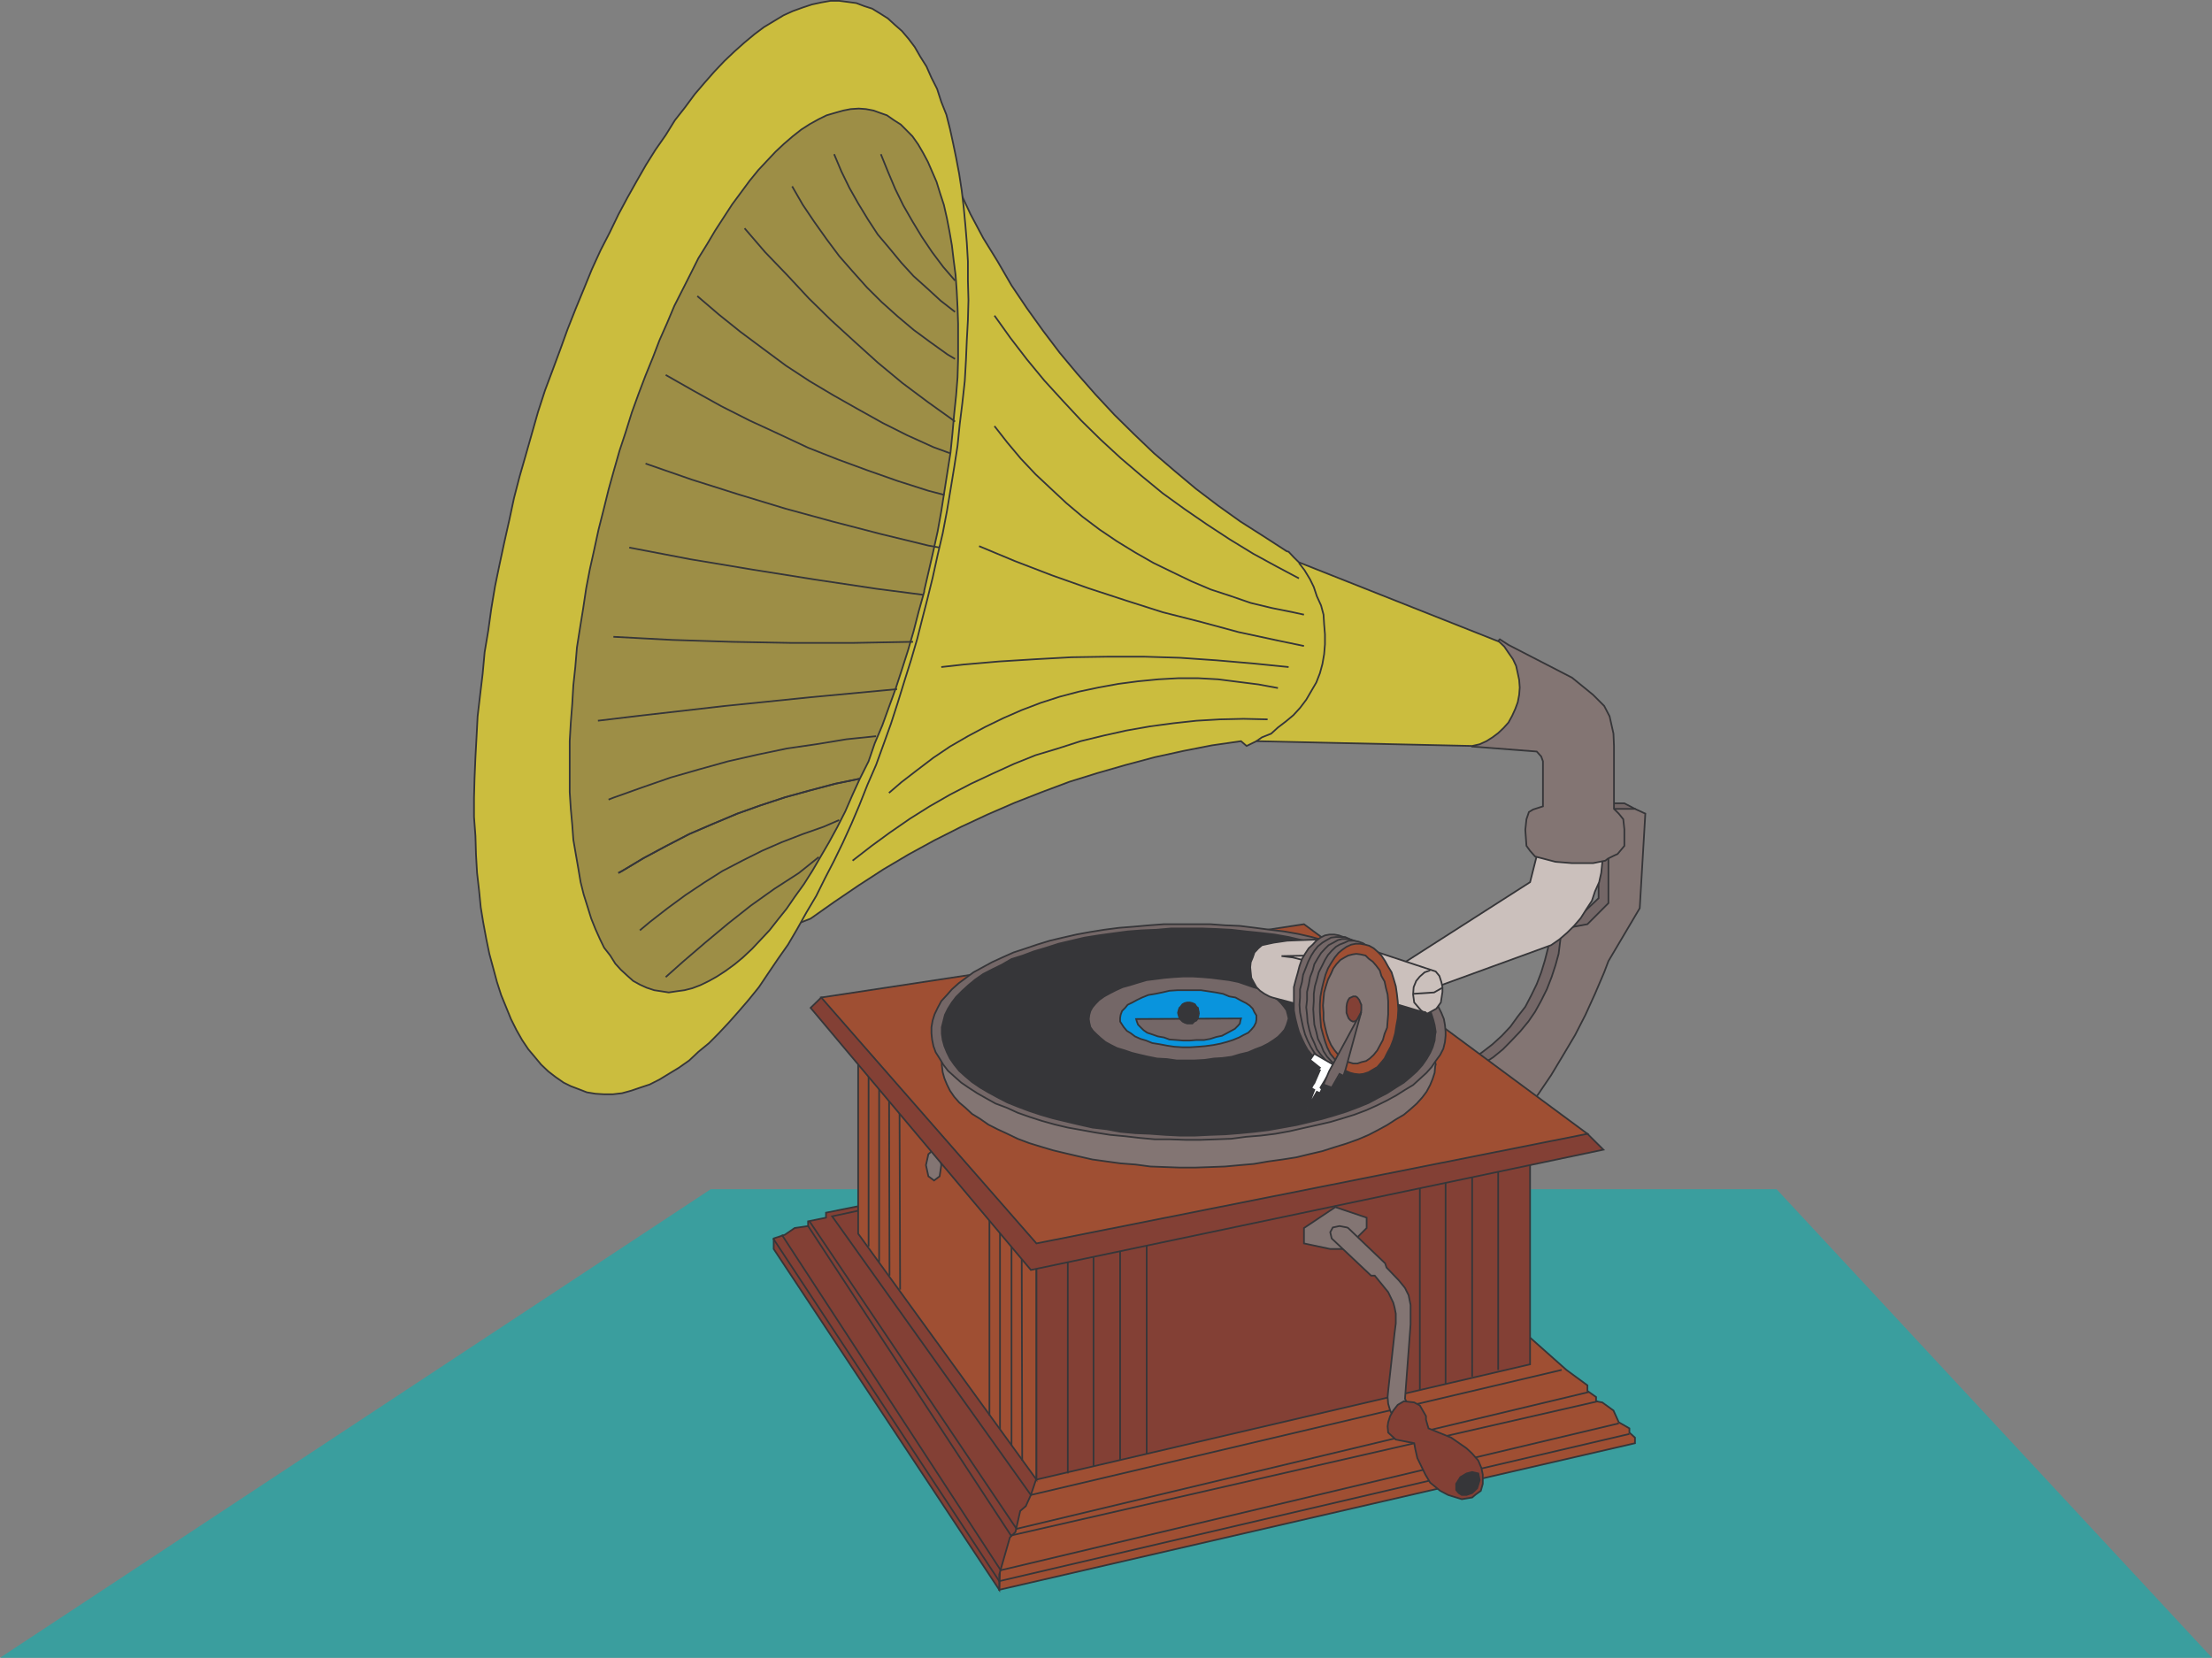 <svg xmlns="http://www.w3.org/2000/svg" width="126.836" height="95.064"><rect width="100%" height="100%" fill="#808080" stroke="none"/><path fill="#3a9e9e" d="M40.754 68.193h61.113l24.969 26.87H0l40.754-26.87"/><path fill="#746767" d="m86.82 63.52.817-1.058.707-1.12.738-1.142.64-1.125.594-1.203.563-1.203.496-1.234.29-.64 1.765-3.005.32-5.406-.61-.32h-1.476v5.441l-1.234 1.172-1.492.32-.063.672-.113.707-.18.703-.207.676-.258.676-.304.625-.352.676-.434.558-.418.578-.496.528-.531.484-.559.434-.578.418-.625.347 3 2.442"/><path fill="none" stroke="#363639" stroke-width=".096" d="m86.82 63.52.817-1.058.707-1.12.738-1.142.64-1.125.594-1.203.563-1.203.496-1.234.29-.64 1.765-3.005.32-5.406-.61-.32h-1.476v5.441l-1.234 1.172-1.492.32-.063.672-.113.707-.18.703-.207.676-.258.676-.304.625-.352.676-.434.558-.418.578-.496.528-.531.484-.559.434-.578.418-.625.347zm0 0"/><path fill="#9f4f33" d="M57.297 91.165 93.75 82.76v-.32l-.32-.29v-.242l-.61-.351-.304-.672-.641-.465-.355-.066v-.242l-.497-.352v-.32l-1.203-.883-2.71-2.406-29.493 6.609-.32 8.406"/><path fill="none" stroke="#363639" stroke-width=".096" d="M57.297 91.165 93.75 82.76v-.32l-.32-.29v-.242l-.61-.351-.304-.672-.641-.465-.355-.066v-.242l-.497-.352v-.32l-1.203-.883-2.71-2.406-29.493 6.609zm0 0"/><path fill="#834035" d="m50.41 68.927-3.047.613v.285l-1.027.211v.27l-.77.113-.562.387-.64.21v.606l12.933 19.543v-.879l.61-2.12.32-.317.273-1.207.32-.274.29-.64.593-1.766-9.293-15.035"/><path fill="none" stroke="#363639" stroke-width=".096" d="m50.41 68.927-3.047.613v.285l-1.027.211v.27l-.77.113-.562.387-.64.21v.606l12.933 19.543v-.879l.61-2.12.32-.317.273-1.207.32-.274.29-.64.593-1.766zm0 0"/><path fill="#9f4f33" d="M49.207 59.88v10.863L59.43 84.845V70.743l-9.02-11.46-1.203.597"/><path fill="none" stroke="#363639" stroke-width=".096" d="M49.207 59.88v10.863L59.43 84.845V70.743l-9.02-11.46zm0 0"/><path fill="#834035" d="m59.43 84.845 28.304-6.61V65.334L59.43 69.825v15.02"/><path fill="none" stroke="#363639" stroke-width=".096" d="m59.43 84.845 28.304-6.61V65.334L59.43 69.825zm26.476-6.289v-12.95m-1.492 13.333V66.04M82.89 79.357V66.365m-1.476 13.347V66.78M61.227 84.493V71.302m1.476 12.758V71.017m1.524 12.738V70.712m1.523 12.641V70.419m-7.137 13.336-.031-13.094M58 82.904V69.747m-.66 12.192V68.896m-.606 12.277V68.017m-6.929 3.461V58.372m.605 13.993V59.25m.594 13.9-.031-13.27m.64 14.07-.043-13.14"/><path fill="none" stroke="#363639" stroke-width=".096" d="m89.547 78.556-30.438 7.172-11.394-15.98 1.492-.321"/><path fill="none" stroke="#363639" stroke-width=".096" d="M91.102 79.825 58.289 87.67 46.418 70.036"/><path fill="none" stroke="#363639" stroke-width=".096" d="m91.633 80.353-33.664 7.699-11.633-17.746"/><path fill="none" stroke="#363639" stroke-width=".096" d="m92.82 81.622-35.44 8.422-12.55-19.238"/><path fill="#837573" d="m53.973 66.814-.094-.63-.32-.288-.325.289-.14.629.14.64.325.239.32-.239.094-.64"/><path fill="none" stroke="#363639" stroke-width=".096" d="m53.973 66.814-.094-.63-.32-.288-.325.289-.14.629.14.64.325.239.32-.239zm0 0"/><path fill="#837573" d="m74.77 71.302 1.507.32h.883l1.203-1.203v-.594l-1.797-.605-1.796 1.2v.882"/><path fill="none" stroke="#363639" stroke-width=".096" d="m74.77 71.302 1.507.32h.883l1.203-1.203v-.594l-1.797-.605-1.796 1.2zm0 0"/><path fill="#837573" d="m77.305 70.42 2.117 2.023.082.242.703.734.355.438.208.418.113.558v1.106l-.32 4.273.238.461.289.563-.594.32-.605-.32-.18-.352-.113-.387-.032-.386.032-.352.367-3.32.07-.543v-.567l-.07-.351-.074-.274-.293-.609-.77-.945h-.21l-2.259-2.133-.082-.356.145-.273.387-.082.43.082.066.031"/><path fill="none" stroke="#363639" stroke-width=".096" d="m77.305 70.42 2.117 2.023.082.242.703.734.356.438.207.418.113.558v1.106l-.32 4.273.238.461.289.563-.594.32-.605-.32-.18-.352-.113-.387-.032-.386.032-.352.367-3.32.07-.543v-.567l-.07-.351-.074-.274-.293-.609-.77-.945h-.21l-2.259-2.133-.082-.356.145-.273.387-.082.43.082zm0 0"/><path fill="none" stroke="#363639" stroke-width=".096" d="m93.43 82.228-36.133 8.441-12.965-19.652"/><path fill="#834035" d="m80.035 82.552-.437-.402-.032-.352.032-.242.113-.352.18-.32.254-.324.351-.207.594.066.324.176.352.61v.206l.144.496 1.3.532.88.61.324.304.352.402.175.418.082.383v.531l-.113.402-.289.208-.207.175-.594.098-.785-.242-.453-.238-.578-.47-.274-.464-.46-.945-.114-.496-.066-.356-1.055-.207"/><path fill="none" stroke="#363639" stroke-width=".096" d="m80.035 82.552-.437-.402-.032-.352.032-.242.113-.352.18-.32.254-.324.351-.207.594.066.324.176.352.61v.206l.144.496 1.3.532.88.61.324.304.352.402.175.418.082.383v.531l-.113.403-.289.207-.207.175-.594.098-.785-.242-.453-.238-.578-.47-.274-.464-.46-.945-.114-.496-.066-.356zm0 0"/><path fill="#363639" d="m83.64 85.615-.144-.176v-.352l.242-.383.352-.21.324-.083.352.082.078.383-.145.469-.285.27-.324.113h-.27l-.18-.113"/><path fill="none" stroke="#363639" stroke-width=".096" d="m83.64 85.615-.144-.176v-.352l.242-.383.352-.21.324-.083.352.082.078.383-.145.469-.285.27-.324.113h-.27zm0 0"/><path fill="#837573" d="m87.414 63.81.785-1.059.739-1.09.703-1.171.675-1.137.594-1.16.547-1.203.527-1.235.243-.64 1.796-3.036.32-5.422-.593-.273h-1.523v5.406l-1.204 1.207-1.476.274-.082.672-.094.754-.18.656-.222.676-.274.703-.32.644-.351.64-.387.563-.465.563-.5.527-.492.5-.563.461-.593.387-.61.387 3 2.406"/><path fill="none" stroke="#363639" stroke-width=".096" d="m87.414 63.81.785-1.059.739-1.09.703-1.171.675-1.137.594-1.16.547-1.203.527-1.235.243-.64 1.796-3.036.32-5.422-.593-.273h-1.523v5.406l-1.204 1.207-1.476.274-.082.672-.094.754-.18.656-.222.676-.274.703-.32.644-.352.64-.386.563-.465.563-.5.527-.492.5-.563.461-.594.387-.609.387zm0 0"/><path fill="#834035" d="m47.09 57.2-.61.594 12.63 15.031 32.828-6.898-.915-.91L47.09 57.2"/><path fill="none" stroke="#363639" stroke-width=".096" d="m47.09 57.2-.61.594 12.63 15.031 32.828-6.898-.915-.91zm0 0"/><path fill="#9f4f33" d="m47.09 57.2 27.68-4.203 16.253 12.02-31.593 6.285L47.09 57.2"/><path fill="none" stroke="#363639" stroke-width=".096" d="m47.09 57.2 27.68-4.203 16.253 12.02-31.593 6.285zm0 0"/><path fill="#837573" d="m82.324 61.08-.062-.45-.082-.348-.125-.355-.192-.352-.21-.355-.274-.316-.32-.325-.387-.351-.43-.324-.449-.286-.547-.273-.558-.29-.567-.273-.64-.226-.672-.242-.711-.207-.703-.207-.739-.145-.765-.176-.825-.144-.816-.113-.805-.094-.847-.082-.852-.031-.848-.036h-1.734l-.851.036-.852.062-.8.082-.852.094-.817.113-.816.145-.738.175-.743.18-.703.207-.707.211-.64.223-.645.238-.559.293-.53.27-.532.289-.461.32-.387.324-.351.305-.356.351-.242.32-.223.352-.175.356-.098.351-.082.356v.347l.05.407.098.351.145.352.176.355.242.352.285.324.356.3.382.356.465.285.465.325.531.27.563.26.594.286.64.242.672.207.711.211.734.176.754.176.774.176.816.113.8.11.856.066.848.113.848.031.851.031h.852l.883-.03.851-.032.848-.078.805-.07.816-.141.82-.113.801-.125.738-.18.754-.176.707-.226.672-.207.676-.243.594-.254.527-.273.531-.29.5-.323.461-.27.387-.324.355-.316.317-.356.242-.32.207-.387.145-.352.113-.351.031-.356.031-.144v.062"/><path fill="none" stroke="#363639" stroke-width=".096" d="m82.324 61.08-.062-.45-.082-.348-.125-.355-.192-.352-.21-.355-.274-.316-.32-.325-.387-.351-.43-.324-.449-.286-.547-.273-.558-.29-.567-.273-.64-.226-.672-.242-.711-.207-.703-.207-.739-.145-.765-.176-.825-.144-.816-.113-.805-.094-.847-.082-.852-.031-.848-.036h-1.734l-.851.036-.852.062-.8.082-.852.094-.817.113-.816.145-.738.175-.743.18-.703.207-.707.211-.64.223-.645.238-.559.293-.53.27-.532.289-.461.32-.387.324-.351.305-.356.351-.242.32-.223.352-.175.356-.098.351-.082.356v.347l.05.407.098.351.145.352.176.355.242.352.285.324.355.3.383.356.465.285.465.325.531.27.563.26.593.286.641.242.672.207.71.211.735.176.754.176.774.176.816.113.8.11.856.066.848.113.848.031.851.031h.852l.883-.03.851-.032.848-.078.804-.07.817-.141.82-.113.8-.125.74-.18.753-.176.707-.227.672-.207.676-.242.594-.254.527-.273.531-.29.5-.323.461-.27.387-.324.355-.317.317-.355.242-.32.207-.387.144-.352.114-.351.031-.356.031-.144zm0 0"/><path fill="#746767" d="m82.89 59.173-.035-.387-.062-.351-.145-.356-.175-.347-.211-.356-.29-.386-.703-.641-.417-.32-.5-.32-.497-.305-.53-.29-.638-.289-.628-.238-.645-.21-.703-.259-.738-.175-.754-.211-.774-.176-.816-.145-.817-.097-.835-.11-.883-.109-.848-.035-.852-.063h-2.648l-.848.063-.886.078-.848.066-.852.11-.82.133-.765.14-.79.18-.738.176-.738.226-.703.238-.645.211-.64.286-.594.273-.531.289-.528.29-.433.32-.418.308-.387.348-.285.324-.324.351-.207.387-.176.367-.113.356-.067.387v.347l.035.356.078.382.13.356.226.355.207.348.273.356.356.32.398.355.418.285.5.325.528.3.527.293.64.239.63.289.675.238.703.227.754.21.739.176.816.145.773.14.848.133.852.078.851.098.852.078h.879l.882.031h.852l1.766-.062.847-.113.836-.067.848-.105.824-.149.766-.176.789-.175.77-.176.706-.211.672-.207.676-.254.61-.273.593-.293.531-.29.496-.316.465-.277.387-.352.383-.351.289-.325.238-.351.258-.352.18-.351.093-.387.036-.355v-.223"/><path fill="none" stroke="#363639" stroke-width=".096" d="m82.89 59.173-.035-.387-.062-.351-.145-.356-.175-.347-.211-.356-.29-.386-.702-.641-.418-.32-.5-.32-.497-.305-.53-.29-.637-.289-.63-.238-.644-.21-.703-.259-.738-.175-.754-.211-.774-.176-.816-.145-.816-.097-.836-.11-.883-.109-.848-.035-.851-.063h-2.649l-.848.063-.886.078-.848.066-.851.11-.82.133-.766.14-.79.18-.738.176-.738.226-.703.238-.645.211-.64.286-.594.273-.531.29-.528.288-.433.32-.418.309-.387.348-.285.324-.324.351-.207.387-.176.367-.113.356-.067.387v.347l.035.356.078.383.13.355.226.355.207.348.273.356.356.32.398.355.418.286.5.324.528.3.527.293.64.239.63.289.675.238.703.227.754.21.739.176.816.145.773.14.848.133.852.078.851.098.852.078h.879l.882.032h.852l1.766-.063.847-.113.836-.067.848-.105.824-.149.766-.175.789-.176.77-.176.706-.21.672-.208.676-.254.61-.273.593-.293.531-.29.497-.316.464-.277.387-.352.383-.351.289-.324.238-.352.258-.351.18-.352.093-.387.036-.355zm0 0"/><path fill="#363639" d="m82.324 59.173-.062-.387-.082-.32-.125-.387-.192-.347-.21-.325-.274-.351-.32-.324-.387-.348-.43-.309-.449-.289-.547-.289-.558-.27-.567-.257-.64-.242-.672-.254-.711-.211-.703-.207-.739-.145-.765-.18-.825-.144-.816-.094-.805-.082-.847-.097-.852-.043-.848-.031h-1.734l-.851.074-.852.035-.8.062-.852.114-.817.113-.816.129-.738.176-.743.176-.703.226-.707.211-.64.238-.645.203-.559.325-.53.257-.532.274-.461.32-.387.32-.351.32-.356.356-.242.317-.223.355-.175.352-.098.386-.082.325v.379l.05.355.098.352.145.355.176.356.242.347.285.356.356.32.382.324.465.317.465.273.531.29.563.292.594.238.64.243.672.222.711.207.734.176.754.18.774.175.816.094.8.149.856.078.848.035.848.062.851.043h.852l.883-.043.851-.03.848-.067.805-.078.816-.098.82-.145.801-.144.738-.176.754-.18.707-.207.672-.21.676-.254.594-.243.527-.285.531-.273.5-.324.461-.286.387-.324.355-.32.317-.356.242-.347.207-.356.145-.32.113-.387.031-.351.031-.145"/><path fill="none" stroke="#363639" stroke-width=".096" d="m82.324 59.173-.062-.387-.082-.32-.125-.387-.192-.347-.21-.325-.274-.351-.32-.324-.387-.348-.43-.309-.449-.289-.547-.289-.558-.27-.567-.257-.64-.242-.672-.254-.711-.211-.703-.207-.739-.145-.765-.18-.825-.144-.816-.094-.805-.082-.847-.097-.852-.043-.848-.031h-1.734l-.851.074-.852.035-.8.062-.852.114-.817.113-.816.129-.738.176-.743.175-.703.227-.707.21-.64.24-.645.202-.559.325-.53.257-.532.274-.461.32-.387.32-.351.32-.356.356-.242.317-.223.355-.175.352-.098.386-.082.325v.378l.05.356.098.352.145.355.176.355.242.348.285.356.355.32.383.324.465.317.465.273.531.289.563.293.593.238.641.242.672.223.71.207.735.176.754.18.774.175.816.094.8.149.856.078.848.035.848.062.851.043h.852l.883-.043.851-.03.848-.067.804-.078.817-.098.82-.145.8-.144.74-.176.753-.18.707-.207.672-.21.676-.254.594-.243.527-.285.531-.273.5-.324.461-.286.387-.324.355-.32.317-.356.242-.347.207-.356.144-.32.114-.387.031-.351zm0 0"/><path fill="#746767" d="m73.89 58.404-.05-.211-.067-.258-.144-.203-.176-.211-.207-.207-.293-.176-.316-.227-.356-.18-.418-.124-.418-.145-.43-.148-.53-.11-.497-.062-.531-.067-.527-.046-.532-.032h-.558l-.531.032-.532.046-.527.067-.5.062-.496.145-.465.144-.418.114-.387.175-.351.18-.32.176-.29.207-.207.21-.175.208-.118.207-.062.223-.031.242.03.21.063.259.145.207.21.207.227.207.274.226.32.176.352.176.433.129.418.144.465.114.48.109.5.101.575.032.531.078h1.059l.562-.031.531-.079.493-.03.53-.071.466-.14.48-.114.403-.176.386-.144.352-.18.32-.207.242-.176.207-.21.176-.208.113-.258.067-.207.05-.175"/><path fill="none" stroke="#363639" stroke-width=".096" d="m73.89 58.404-.05-.211-.067-.258-.144-.203-.176-.211-.207-.207-.293-.176-.316-.227-.356-.18-.418-.124-.418-.145-.43-.148-.53-.11-.497-.062-.531-.067-.527-.046-.532-.032h-.558l-.531.032-.532.046-.527.067-.5.062-.496.145-.465.144-.418.114-.387.175-.351.18-.32.176-.29.207-.207.21-.175.208-.118.207-.062.223-.031.242.03.21.063.259.145.207.21.207.227.207.274.226.32.176.352.176.433.129.418.144.465.114.48.109.5.101.575.032.531.078h1.059l.562-.031.531-.079.493-.03.53-.071.466-.14.48-.114.403-.176.386-.144.352-.18.32-.207.242-.176.207-.21.176-.208.113-.258.067-.207zm0 0"/><path fill="#0994dd" d="M72.043 58.404v-.176l-.113-.18-.098-.207-.176-.18-.21-.14-.286-.145-.32-.176-.356-.062-.355-.148-.414-.079-.434-.066-.418-.062h-1.347l-.465.03-.414.098-.387.078-.402.067-.356.144-.305.145-.253.14-.274.133-.144.176-.176.176-.082.223-.031.18v.206l.113.176.098.148.175.207.227.141.238.18.32.144.32.094.356.145.418.066.43.082.418.062.469.032h.414l.465-.032.418-.035.464-.062.418-.082.352-.094.355-.113.352-.145.258-.14.27-.133.175-.176.149-.176.113-.222.031-.18v-.063"/><path fill="none" stroke="#363639" stroke-width=".096" d="M72.043 58.404v-.176l-.113-.18-.098-.207-.176-.18-.21-.14-.286-.145-.32-.176-.356-.062-.355-.148-.414-.079-.434-.066-.418-.063h-1.347l-.465.032-.414.097-.387.079-.402.066-.356.144-.304.145-.254.14-.274.133-.144.176-.176.176-.082.223-.031.18v.206l.113.176.098.149.175.207.227.14.238.18.32.144.32.094.356.145.418.066.43.082.418.063.469.03h.414l.465-.03.417-.035.465-.063.418-.082.352-.094.355-.113.352-.145.258-.14.27-.133.175-.176.148-.176.114-.222.031-.18zm0 0"/><path fill="#746767" d="m65.145 58.435.043.144.066.176.144.149.176.171.207.145.293.098.317.113.355.062.305.114.402.03.387.032h.383l.383-.031h.437l.352-.063.351-.113.32-.066.274-.145.258-.14.21-.114.176-.176.11-.128.031-.176.035-.114-6.015.032"/><path fill="none" stroke="#363639" stroke-width=".096" d="m65.145 58.435.043.144.066.176.144.149.176.171.207.145.293.098.317.113.355.062.305.114.402.03.387.032h.383l.382-.031h.438l.352-.063.351-.113.32-.066.274-.145.258-.14.21-.114.176-.175.11-.13.031-.175.035-.113zm0 0"/><path fill="#363639" stroke="#363639" stroke-width=".096" d="m68.75 58.08-.031-.11-.031-.176-.083-.062-.093-.145-.145-.066-.144-.035h-.145l-.144.035-.125.066-.114.145-.066.062-.047.14-.035.145.035.149.047.144.066.094.114.113.125.067.144.047h.29l.112-.114.125-.062.083-.145.03-.113.032-.18"/><path fill="#cbc0bc" d="m91.938 48.18-.063 1.286-.062.594-.118.527-.238.531-.176.532-.324.496-.316.5-.387.449-.402.398-.45.387-.464.32-6.614 2.407h-1.828l-.289-1.203 7.527-4.817.61-2.406h3.594"/><path fill="none" stroke="#363639" stroke-width=".096" d="m91.938 48.18-.063 1.286-.062.594-.118.527-.238.531-.176.532-.324.496-.316.5-.387.449-.402.398-.45.387-.464.32-6.614 2.407h-1.828l-.289-1.203 7.527-4.817.61-2.406zm0 0"/><path fill="#cbc0bc" d="m82.535 55.966.113.348.063.293v.273l-.094.606-.258.355-.496.274-3.097-.915-2.489.88-3.324-.88-.172-.062-.277-.148-.254-.176-.207-.207-.145-.258-.148-.274-.031-.289-.031-.32.03-.289.114-.273.098-.286.226-.242.207-.176.672-.144.774-.113.816-.032.77-.03.785.062.805.113.785.145 4.554 1.507.211.258"/><path fill="none" stroke="#363639" stroke-width=".096" d="m82.535 55.966.113.348.063.293v.273l-.094.606-.258.355-.496.274-3.097-.915-2.489.88-3.324-.88-.172-.062-.277-.148-.254-.176-.207-.207-.145-.258-.148-.274-.031-.289-.031-.32.03-.289.114-.273.098-.286.226-.242.207-.176.672-.144.774-.113.816-.032.77-.03.785.062.804.113.786.144 4.554 1.508zm0 0"/><path fill="none" stroke="#363639" stroke-width=".096" d="m82.004 55.646-.316.11-.274.241-.21.254-.145.356-.032.418.063.46.387.45.113.082.176.031"/><path fill="none" stroke="#363639" stroke-width=".096" d="m82.71 56.638-.48.273-1.203.079m-5.41-2.165-.605-.03-1.528.03.645.079.816.21.387.32"/><path fill="#746767" d="m78.688 57.345-.036-.465-.035-.387-.078-.464-.094-.383-.144-.418-.145-.324-.21-.317-.176-.293-.243-.238-.254-.176-.242-.148-.258-.094-.27-.05h-.257l-.273.05-.258.129-.238.176-.207.226-.227.207-.211.32-.176.301-.144.407-.098.382-.11.387-.113.434v1.328l.078.437.102.414.11.387.175.402.145.305.175.32.211.258.254.242.243.172.242.114.254.062.273.031.258-.03.242-.063.285-.145.242-.172.227-.246.207-.254.176-.324.18-.352.144-.382.094-.387.078-.434.066-.418.035-.464v-.063"/><path fill="none" stroke="#363639" stroke-width=".096" d="m78.688 57.345-.036-.465-.035-.387-.078-.464-.094-.383-.144-.418-.145-.324-.21-.317-.176-.293-.243-.238-.254-.176-.242-.148-.258-.094-.27-.05h-.257l-.273.05-.258.129-.238.176-.207.226-.227.207-.211.32-.176.301-.144.407-.098.382-.11.387-.113.434v1.328l.079.437.101.414.11.387.175.402.145.305.176.32.21.258.254.242.243.172.242.114.254.062.273.031.258-.03.242-.063.285-.145.242-.172.227-.246.207-.254.176-.324.18-.352.144-.382.094-.387.078-.434.066-.418.036-.465zm0 0"/><path fill="#746767" d="M79.004 57.439v-.45l-.031-.382-.078-.434-.098-.418-.145-.402-.175-.356-.176-.3-.211-.29-.207-.207-.258-.21-.242-.145-.254-.113h-.531l-.274.035-.258.144-.238.145-.258.207-.207.258-.175.273-.176.352-.149.383-.144.37-.063.415-.113.418v.468l-.031.418.031.43.082.418.094.438.113.414.145.351.18.356.175.289.207.285.258.21.238.208.242.062.258.114.274.035.257-.035.239-.114.257-.093.239-.176.258-.254.21-.274.176-.292.14-.352.18-.387.098-.383.078-.433.063-.418v-.578"/><path fill="none" stroke="#363639" stroke-width=".096" d="M79.004 57.439v-.45l-.031-.382-.078-.434-.098-.418-.145-.402-.175-.356-.176-.3-.211-.29-.207-.207-.258-.21-.242-.145-.254-.113h-.531l-.274.035-.258.144-.238.145-.258.207-.207.258-.175.273-.176.352-.149.383-.144.37-.063.415-.113.418v.468l-.031.418.031.43.082.418.094.438.113.414.145.351.18.356.175.289.207.285.258.21.238.208.242.062.258.114.274.035.257-.035.239-.114.258-.093.238-.176.258-.254.21-.274.176-.292.14-.352.18-.387.098-.383.078-.433.063-.418zm0 0"/><path fill="#746767" d="M79.39 57.587v-.45l-.066-.405-.078-.418-.098-.414-.144-.403-.14-.351-.177-.32-.21-.27-.239-.211-.261-.227-.207-.128-.29-.11-.242-.035h-.285l-.242.066-.258.145-.273.144-.207.208-.223.242-.18.285-.207.355-.093.356-.149.383-.078.433-.098.418v.465l-.047.418.047.43.032.418.097.433.114.387.175.383.145.355.207.29.21.241.223.254.243.176.238.098.293.078.238.035.285-.035.262-.078.238-.149.243-.171.226-.207.203-.278.18-.32.176-.352.144-.355.094-.399.113-.418.035-.418.032-.464v-.11"/><path fill="none" stroke="#363639" stroke-width=".096" d="M79.39 57.587v-.45l-.066-.405-.078-.418-.098-.414-.144-.403-.14-.351-.176-.32-.211-.27-.239-.211-.261-.227-.207-.128-.29-.11-.242-.035h-.285l-.242.066-.258.145-.273.144-.207.207-.223.243-.18.285-.207.355-.093.356-.149.383-.078.433-.098.418v.465l-.047.418.047.43.032.418.097.433.114.387.175.383.145.355.207.29.21.241.223.254.243.176.238.098.293.078.238.035.285-.035.262-.078.238-.149.243-.172.226-.207.203-.277.18-.32.176-.352.144-.355.094-.399.113-.418.035-.418.032-.464zm0 0"/><path fill="#746767" d="M79.793 57.697v-.465l-.05-.387-.095-.414-.113-.434-.113-.386-.176-.32-.18-.356-.203-.285-.246-.211-.254-.207-.207-.145-.273-.098-.258-.046h-.289l-.238.113-.29.113-.21.125-.239.227-.21.238-.176.289-.176.356-.18.351-.11.418-.112.383-.063.433v.418l-.031.465.031.469.031.414.114.418.093.402.18.352.14.355.208.317.226.242.211.207.238.18.258.113.274.094h.527l.227-.094.273-.113.254-.211.21-.207.415-.578.148-.352.176-.387.063-.382.113-.418.031-.434.05-.465v-.098"/><path fill="none" stroke="#363639" stroke-width=".096" d="M79.793 57.697v-.465l-.05-.387-.095-.414-.113-.434-.113-.386-.176-.32-.18-.356-.203-.285-.246-.211-.254-.207-.207-.145-.273-.097-.258-.047h-.29l-.237.113-.29.113-.21.125-.239.227-.21.238-.176.29-.176.355-.18.351-.11.418-.112.383-.063.434v.417l-.031.465.031.47.031.413.114.418.093.402.18.352.14.355.208.317.226.242.211.207.238.18.258.113.274.094h.527l.227-.094.273-.113.254-.211.21-.207.415-.578.148-.352.176-.387.063-.382.113-.418.031-.434.051-.465zm0 0"/><path fill="#9f4f33" d="m80.176 57.841-.031-.434-.047-.417-.063-.434-.113-.383-.129-.418-.195-.32-.176-.32-.211-.32-.207-.208-.238-.21-.258-.145-.238-.063-.293-.05h-.239l-.257.05-.274.125-.254.18-.21.176-.208.254-.21.324-.177.3-.144.372-.113.414-.094.386-.082.438-.031.45v.429l.031.45.035.437.11.414.113.382.125.356.18.367.226.277.207.286.211.242.238.176.254.113.242.062.29.032.242-.032.289-.093.238-.145.258-.148.207-.239.21-.254.177-.355.175-.32.149-.387.11-.387.066-.43.078-.417.03-.47v-.093"/><path fill="none" stroke="#363639" stroke-width=".096" d="m80.176 57.841-.031-.434-.047-.417-.063-.434-.113-.383-.129-.418-.195-.32-.176-.32-.211-.32-.207-.208-.238-.21-.258-.145-.238-.063-.293-.05h-.239l-.258.05-.273.125-.254.18-.21.176-.208.254-.21.324-.177.3-.144.372-.113.414-.094.386-.082.438-.031.45v.429l.03.45.036.437.11.414.113.382.125.356.18.367.226.277.207.286.21.242.24.176.253.113.242.062.29.032.242-.032.289-.093.238-.145.258-.148.207-.239.21-.254.176-.355.176-.32.149-.387.109-.387.066-.43.079-.417.03-.47zm0 0"/><path fill="#837573" d="M79.598 57.841v-.434l-.032-.382-.093-.356-.082-.387-.18-.316-.094-.32-.222-.293-.18-.207-.238-.176-.176-.176-.29-.066-.241-.031-.207.03-.258.067-.207.11-.242.144-.227.242-.176.239-.129.293-.175.351-.114.352-.109.386-.035.352-.031.398.03.418v.387l.083.402.093.383.114.356.144.32.18.273.207.258.21.211.208.14.207.099.254.078h.242l.227-.078.273-.067.207-.14.227-.211.207-.258.144-.27.176-.324.098-.355.144-.348.063-.774v-.32"/><path fill="none" stroke="#363639" stroke-width=".096" d="M79.598 57.841v-.434l-.032-.382-.093-.356-.082-.387-.18-.316-.094-.32-.222-.293-.18-.207-.238-.176-.176-.176-.29-.066-.241-.031-.207.03-.258.067-.207.11-.243.144-.226.242-.176.239-.129.293-.176.351-.113.352-.11.386-.034.352-.032.398.032.418v.387l.082.402.093.383.114.356.144.32.18.273.207.258.21.211.208.14.207.098.254.079h.242l.227-.079.273-.066.207-.14.227-.211.207-.258.144-.27.176-.324.098-.356.144-.347.063-.774zm0 0"/><path fill="#834035" d="M78.059 57.841v-.223l-.082-.18-.032-.093-.113-.145-.094-.062h-.148l-.063.031-.144.063-.078.113-.067.176-.03.21v.348l.066.18.062.145.11.113.117.062h.093l.114-.062.144-.082.031-.145.067-.129.047-.226v-.094"/><path fill="none" stroke="#363639" stroke-width=".096" d="M78.059 57.841v-.223l-.082-.18-.032-.093-.113-.145-.094-.062h-.148l-.063.031-.144.063-.078.113-.067.176-.031.21v.348l.066.18.063.145.11.113.117.062h.093l.114-.062.144-.082.031-.145.067-.129.047-.226zm0 0"/><path fill="#fff" d="m74.945 63.599.418-1.102-.175-.101.113-.207.062-.078.32-.739-.113-.03.114-.114-.563-.45.242-.355 1.528.883v.305l-.18.257-.645-.082-.351.579.082.097-.113.227-.176-.082-.563.992"/><path fill="none" stroke="#363639" stroke-width=".096" d="m74.945 63.599.418-1.102-.175-.101.113-.207.062-.078.32-.739-.113-.03.114-.114-.563-.45.242-.355 1.528.883v.305l-.18.257-.645-.082-.351.579.082.097-.113.227-.176-.082zm0 0"/><path fill="#746767" d="m76.21 61.435 1.849-3.418-.899 3.289-.129.387-.222-.114-.45.786-.468-.176.32-.754"/><path fill="none" stroke="#363639" stroke-width=".096" d="m76.21 61.435 1.849-3.418-.899 3.289-.129.387-.222-.114-.45.786-.468-.176zm0 0"/><path fill="#837573" d="m88.023 49.115-.289-.325-.207-.285-.066-.918.066-.61.141-.413.242-.145.563-.18v-2.582l-.098-.273-.258-.289-3.703-.285v-.676l.61-4.477.976-.996.496.32 3.645 1.88 1.203.98.64.64.309.594.223.993.03.707v3.609l.274.273.258.32.063.579v.95l-.387.464-.207.094-.356.175-.14.114-.707.144H90.14l-.95-.078-1.168-.305"/><path fill="none" stroke="#363639" stroke-width=".096" d="m88.023 49.115-.289-.325-.207-.285-.066-.918.066-.61.141-.413.242-.145.563-.18v-2.582l-.098-.273-.258-.289-3.703-.285v-.676l.61-4.477.976-.996.496.32 3.645 1.88 1.203.98.64.64.309.594.223.993.03.707v3.609l.274.273.258.32.063.579v.95l-.387.464-.207.094-.356.176-.14.113-.707.144H90.14l-.95-.078zm0 0"/><path fill="#cbbd3e" d="m74.48 32.247-.289-.285-.3-.32-.118-.035-1.316-.852-1.332-.847-1.281-.915-1.27-.964-1.203-1.008-1.203-1.031-1.156-1.106-1.106-1.09-1.09-1.172-1.058-1.203-.992-1.187-.95-1.254-.93-1.297L58 16.365l-.8-1.38-.821-1.331-.734-1.38-.676-1.449-.672-1.425-4.492 3.902-4.559 36.645-.289 3.324 1.523-.594 1.348-.95 1.414-.96 1.41-.914 1.446-.856 1.492-.816 1.523-.77 1.508-.703 1.559-.675 1.554-.61 1.586-.594 1.61-.5 1.617-.464 1.672-.446 1.62-.355 1.653-.324 1.668-.239.32.274.563-.274 12.371.274.43-.098.386-.176.352-.222.324-.243.305-.289.285-.316.211-.387.176-.387.144-.386.082-.43.032-.418-.032-.433-.082-.387-.093-.418-.18-.383-.258-.371-.242-.356-.285-.27-.063-.03-11.425-4.528"/><path fill="none" stroke="#363639" stroke-width=".096" d="m74.48 32.247-.289-.285-.3-.32-.118-.035-1.316-.852-1.332-.848-1.281-.914-1.27-.964-1.203-1.008-1.203-1.031-1.156-1.106-1.106-1.09-1.09-1.172-1.058-1.203-.992-1.187-.95-1.254-.93-1.297L58 16.365l-.8-1.38-.821-1.331-.734-1.38-.676-1.449-.672-1.425-4.492 3.902-4.559 36.645-.289 3.324 1.523-.594 1.348-.95 1.414-.96 1.41-.914 1.446-.856 1.492-.816 1.523-.77 1.508-.703 1.559-.676 1.554-.609 1.586-.594 1.61-.5 1.617-.464 1.672-.446 1.62-.355 1.653-.324 1.668-.239.32.274.563-.274 12.371.274.43-.098.386-.176.352-.222.324-.243.305-.289.285-.316.211-.387.176-.387.144-.386.082-.43.032-.418-.032-.433-.082-.387-.093-.418-.18-.383-.258-.371-.242-.356-.285-.27-.063-.03zm0 0"/><path fill="none" stroke="#363639" stroke-width=".096" d="m72.684 41.251-1.38-.031-1.35.031-1.349.078-1.328.145-1.347.18-1.348.238-1.3.289-1.317.32-1.3.418-1.286.387-1.234.496-1.235.563-1.234.578-1.203.625-1.172.672-1.125.707-1.137.785-1.059.773-1.093.848"/><path fill="none" stroke="#363639" stroke-width=".096" d="m73.277 39.454-1.12-.207-1.141-.144-1.172-.149-1.125-.062h-1.172l-1.117.062-1.176.114-1.125.148-1.137.207-1.125.238-1.101.29-1.098.355-1.086.414-1.062.465-1.028.5-.992.531-1.027.594-.95.64-.93.707-.913.704-.707.609m22.917-7.219-2.058-.207-2.086-.18-2.086-.144-2.055-.063h-2.082l-2.085.032-2.06.113-2.081.129-2.04.176-1.284.144m2.167-6.933 2.04.851 2.133.82 2.085.739 2.149.703 2.121.676 2.195.558 2.153.582 2.23.48 1.524.317M57.023 24.435l.739.945.77.918.847.899.887.832.879.82.93.785.98.738.996.672 1.027.63 1.059.605 1.09.53 1.105.532 1.098.465 1.168.383 1.12.386 1.204.29 1.207.242.64.14M57.023 18.099l.915 1.281.949 1.235.992 1.203 1.059 1.16 1.058 1.137 1.11 1.09 1.152 1.062 1.203 1.027 1.207.992 1.266.914 1.285.883 1.297.848 1.347.824 1.348.735 1.27.675"/><path fill="none" stroke="#363639" stroke-width=".096" d="m72.043 42.501.32-.222.528-.211.386-.352.465-.355.418-.348.383-.418.355-.469.579-.992.207-.531.144-.528.098-.562.047-.563v-.578l-.047-.562-.035-.563-.141-.527-.242-.531-.176-.528-.21-.433-.321-.531-.32-.418"/><path fill="#cbbd3e" d="m53.172 34.368.305-1.234.289-1.316.289-1.235.242-1.27.207-1.238.21-1.28.192-1.235.125-1.235.149-1.203.14-1.27.067-1.171.05-1.172.063-1.152.031-1.14-.031-1.126v-1.105l-.062-1.059-.082-1.012-.098-1.027-.113-.961-.145-.95-.176-.929-.176-.848-.175-.804-.207-.817-.293-.738-.239-.742-.324-.64-.285-.645-.352-.559-.324-.562-.351-.465-.383-.45-.418-.367-.387-.355-.433-.274-.465-.285-.45-.144-.464-.176-.496-.066-.485-.063h-.496l-.531.094-.527.113-.532.176-.574.207-.531.242-.531.32-.59.356-.532.398-.578.48-.562.5-.594.563-.578.61-.563.64-.562.657-.559.757-.578.735-.527.851-.594.852-.531.847-.527.918-.532.95-.531.992-.496 1.027-.527 1.024-.5 1.093-.465 1.141-.45 1.09-.464 1.172-.418 1.156-.434 1.172-.45 1.2-.401 1.233-.704 2.477-.355 1.234-.32 1.235-.274 1.281-.285 1.27-.273 1.27-.258 1.25-.211 1.269-.176 1.265-.207 1.235-.113 1.234-.145 1.207-.144 1.234-.063 1.204-.062 1.14-.051 1.2-.031 1.124v1.106l.082 1.094.03 1.054.063 1.063.114.996.097.976.145.883.172.93.176.851.226.833.211.785.238.742.29.707.273.672.32.64.32.563.356.531.387.461.347.418.407.387.414.32.465.324.417.207.465.176.453.176.493.082.5.031h.496l.531-.062.527-.145.528-.18.53-.175.563-.286.532-.324.578-.351.594-.418.527-.496.61-.5.558-.563.566-.605.559-.63.578-.671.598-.738.527-.786.559-.824.582-.828.527-.898.531-.95.563-.949.492-.992.531-1.027.5-1.028.496-1.09.45-1.058.464-1.172.496-1.14.418-1.153.434-1.207.387-1.2.382-1.237.387-1.231.352-1.207.324-1.281.254-.98"/><path fill="none" stroke="#363639" stroke-width=".096" d="m53.172 34.368.305-1.234.289-1.316.289-1.235.242-1.27.207-1.238.21-1.28.192-1.235.125-1.235.149-1.203.14-1.27.067-1.171.05-1.172.063-1.152.031-1.14-.031-1.126v-1.105l-.062-1.059-.083-1.012-.097-1.027-.113-.961-.145-.95-.176-.929-.176-.848-.175-.804-.207-.817-.293-.738-.239-.742-.324-.64-.285-.645-.352-.559-.324-.562-.351-.465-.383-.45-.418-.367-.387-.355-.433-.274-.465-.285-.45-.144-.464-.176-.496-.066-.485-.063h-.496l-.531.094-.527.113-.532.176-.574.207-.531.242-.531.32-.59.356-.532.398-.578.48-.562.5-.594.563-.578.61-.563.64-.562.657-.559.757-.578.735-.527.851-.594.852-.531.848-.527.918-.532.949-.531.992-.496 1.027-.527 1.024-.5 1.093-.465 1.141-.45 1.09-.464 1.172-.418 1.156-.434 1.172-.45 1.2-.401 1.234-.704 2.476-.355 1.234-.32 1.235-.274 1.281-.285 1.27-.273 1.27-.258 1.25-.211 1.269-.176 1.265-.207 1.235-.113 1.234-.145 1.207-.144 1.234-.063 1.204-.062 1.14-.051 1.2-.031 1.124v1.106l.082 1.094.031 1.054.062 1.063.114.996.097.976.145.883.172.93.176.852.226.832.211.785.238.742.29.707.273.672.32.64.32.563.356.531.387.461.347.418.407.387.414.32.465.324.417.207.465.176.453.176.493.082.5.031h.496l.531-.062.527-.145.528-.18.53-.175.563-.285.532-.325.578-.351.594-.418.527-.496.61-.5.558-.563.566-.605.559-.63.578-.671.598-.738.527-.785.559-.825.582-.828.527-.898.531-.95.563-.949.492-.992.531-1.027.5-1.028.496-1.09.45-1.058.464-1.172.496-1.14.418-1.153.434-1.207.387-1.2.382-1.237.387-1.23.352-1.208.324-1.281zm0 0"/><path fill="#9d8e46" d="m52.996 33.868.27-1.171.257-1.122.243-1.105.207-1.156.18-1.14.175-1.122.176-1.11.11-1.09.1-1.124.11-1.055.082-1.031.031-1.059v-2.02l-.03-.948-.048-.93-.066-.914-.11-.852-.101-.847-.14-.805-.145-.75-.176-.774-.21-.64-.208-.676-.258-.594-.242-.558-.285-.532-.274-.468-.324-.461-.351-.356-.32-.32-.383-.242-.407-.285-.382-.133-.387-.14-.434-.083-.414-.031-.465.031-.418.082-.5.14-.46.134-.45.222-.5.274-.5.32-.492.387-.5.43-.48.449-.5.53-.497.532-.496.61-.496.671-.5.676-.48.738-.5.77-.465.785-.496.8-.45.9-.464.917-.465.914-.418.993-.434.98-.382.996-.418 1.027-.403 1.06-.383 1.058-.355 1.136-.352 1.063-.32 1.121-.309 1.105-.285 1.16-.289 1.137-.242 1.121-.254 1.141-.21 1.094-.177 1.172-.175 1.09-.18 1.136-.094 1.125-.113 1.059-.062 1.058-.082 1.063-.063 1.07v2.922l.063.961.082.914.062.852.145.847.144.825.129.765.176.707.222.703.211.68.239.594.257.574.243.5.351.45.29.464.32.352.386.355.32.285.383.211.387.176.438.144.414.063.418.066.433-.066.465-.063.45-.113.464-.176.496-.242.453-.254.493-.32.53-.387.466-.386.53-.497.466-.496.527-.562.48-.61.5-.624.465-.676.532-.739.496-.785.449-.77.496-.85.465-.852.465-.914.418-.961.418-.914.5-.997.351-1.027.434-1.027.383-1.059.386-1.058.356-1.094.348-1.086.324-1.11.289-1.124.32-1.141v-.063"/><path fill="none" stroke="#363639" stroke-width=".096" d="m52.996 33.868.27-1.171.257-1.122.243-1.105.207-1.156.18-1.14.175-1.122.176-1.11.11-1.09.1-1.124.11-1.055.082-1.031.032-1.059v-2.02l-.032-.948-.047-.93-.066-.914-.11-.852-.101-.847-.14-.805-.145-.75-.176-.774-.21-.64-.208-.676-.258-.594-.242-.558-.285-.532-.273-.468-.325-.461-.351-.356-.32-.32-.383-.242-.407-.285-.382-.133-.387-.14-.434-.083-.414-.031-.465.031-.418.082-.5.14-.46.134-.45.222-.5.274-.5.32-.492.387-.5.43-.48.449-.5.53-.497.532-.496.61-.496.671-.5.676-.48.738-.5.77-.465.785-.496.8-.45.9-.464.917-.465.914-.418.993-.434.98-.382.996-.418 1.027-.403 1.06-.383 1.058-.355 1.136-.352 1.063-.32 1.121-.308 1.105-.286 1.16-.289 1.137-.242 1.121-.254 1.141-.21 1.094-.176 1.172-.176 1.09-.18 1.136-.094 1.125-.113 1.059-.062 1.058-.083 1.063-.062 1.07v2.922l.062.961.083.914.062.852.145.847.144.825.129.765.176.707.222.703.211.68.239.594.257.574.243.5.351.45.29.464.32.352.386.355.32.285.383.211.387.176.438.144.414.063.418.066.433-.066.465-.063.45-.113.464-.176.496-.242.453-.254.493-.32.53-.387.466-.386.53-.497.466-.496.527-.562.48-.61.5-.624.465-.676.532-.739.496-.785.449-.77.496-.85.465-.852.465-.914.418-.961.418-.914.5-.997.351-1.027.434-1.027.383-1.059.386-1.058.356-1.094.348-1.086.324-1.11.289-1.124.32-1.141zm0 0"/><path fill="none" stroke="#363639" stroke-width=".096" d="m46.95 49.146-1.141.914-1.414.914-1.348.96-1.3 1.028-1.313 1.094-1.27 1.09-.992.883m9.945-9.004-.894.386-1.192.418-1.203.465-1.137.496-1.125.563-1.14.594-1.059.671-1.058.707-1.028.754-.996.774-.594.496m12.614-8.695-1.41.289-1.446.382-1.41.387-1.414.465-1.348.48-1.379.579-1.378.593-1.305.676-1.313.703-1.234.739-.211.113"/><path fill="none" stroke="#363639" stroke-width=".096" d="m49.305 44.654-1.41.289-1.446.382-1.41.387-1.414.465-1.348.48-1.379.579-1.378.593-1.305.676-1.313.703-1.234.739-.211.113m14.777-7.844-1.699.176-1.73.285-1.672.242-1.684.352-1.703.386-1.668.465-1.621.465-1.621.563-1.664.593-.277.11m16.543-6.336-4.958.465-4.91.5-4.91.562-2.375.285m.887-4.812 3.398.18 3.418.109 3.434.062h3.433l3.418-.062h.082M36.082 31.4l3.516.672 3.562.593 3.531.563 3.543.531 2.715.352m-15.933-7.528 2.644.918 2.68.848 2.7.82 2.706.738 2.73.708 2.758.671.645.114m-15.707-9.899 1.601.91 1.59.883 1.621.82 1.668.77 1.684.79 1.703.671 1.7.625 1.734.61 1.761.562.918.238M39.984 16.978l1.23 1.054 1.243.997 1.316.98 1.297.961 1.348.883 1.379.82 1.41.797 1.414.789 1.41.707 1.492.676.95.348M42.695 13.091l1.172 1.363 1.266 1.317 1.254 1.347 1.265 1.239L49 19.59l1.332 1.203 1.414 1.172 1.457 1.09 1.48 1.059.079.066m-9.34-13.495.61 1.058.66.98.706.993.72.965.769.879.82.918.852.847.914.82.914.77.96.707.981.703.434.258M47.828 8.841l.418.992.465.95.496.878.566.93.559.856.672.796.676.82.707.774.785.703.77.707.82.64m-4.254-9.046.402.992.418.992.465.95.527.918.532.879.593.882.64.852.677.785"/></svg>
